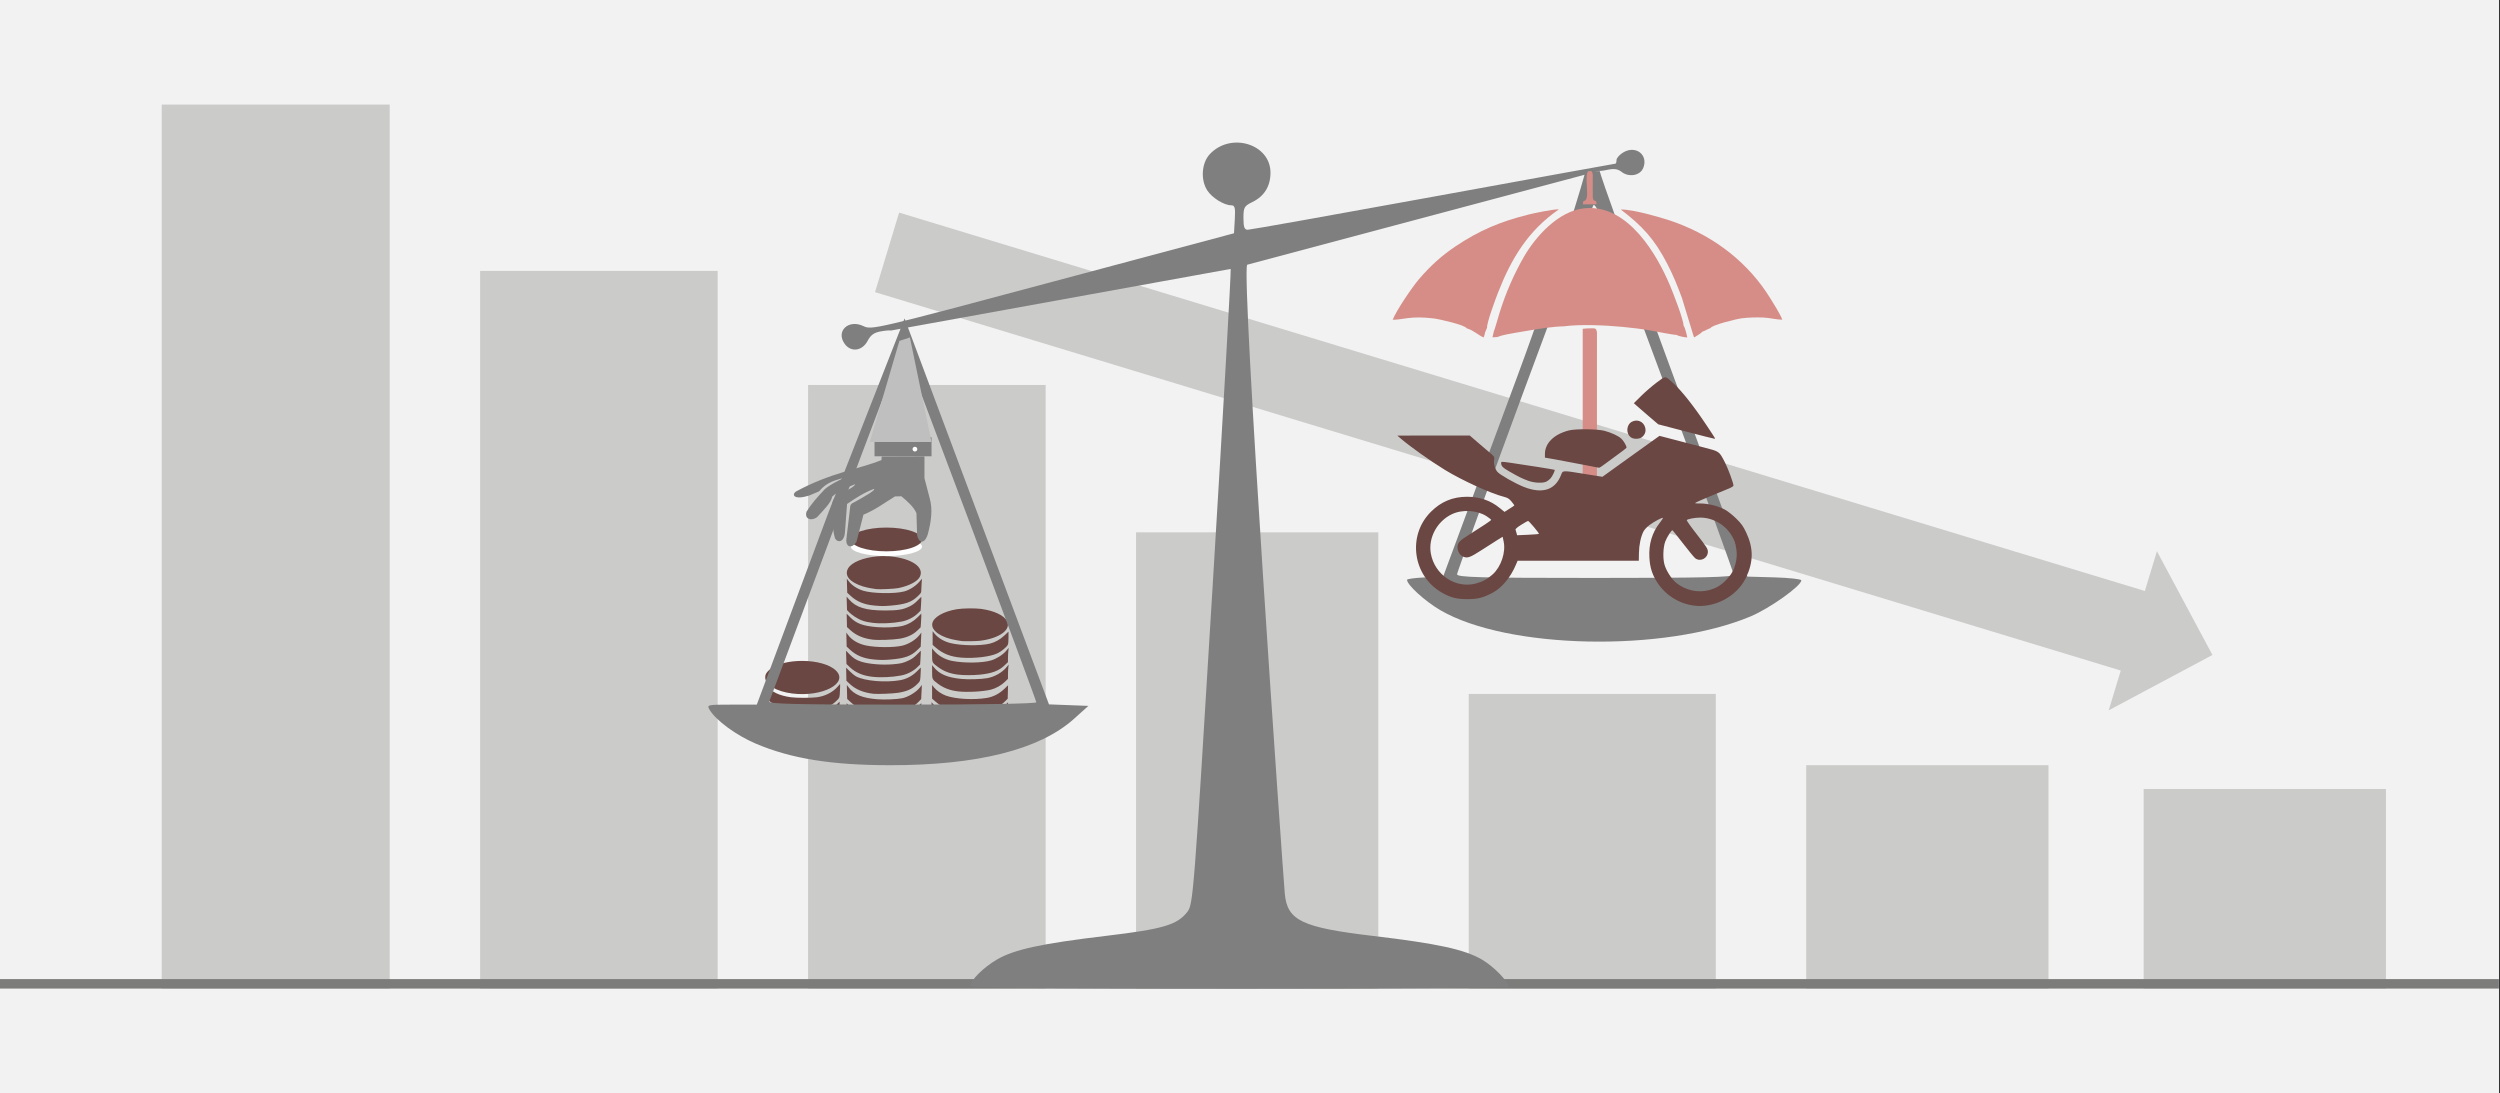 <svg width="526" height="230" xmlns="http://www.w3.org/2000/svg" xmlns:xlink="http://www.w3.org/1999/xlink" overflow="hidden"><rect width="100%" height="100%" fill="#333333" stroke="none"/><defs><clipPath id="clip0"><path d="M0 0 526 0 526 230 0 230Z" fill-rule="evenodd" clip-rule="evenodd"/></clipPath><clipPath id="clip1"><path d="M167 95 196 95 196 116 167 116Z" fill-rule="evenodd" clip-rule="evenodd"/></clipPath><clipPath id="clip2"><path d="M167 95 196 95 196 116 167 116Z" fill-rule="evenodd" clip-rule="evenodd"/></clipPath><clipPath id="clip3"><path d="M167 95 196 95 196 116 167 116Z" fill-rule="evenodd" clip-rule="evenodd"/></clipPath></defs><g clip-path="url(#clip0)"><rect x="0" y="0" width="525.239" height="230" fill="#FFFFFF" transform="scale(1.001 1)"/><rect x="0" y="0" width="525.239" height="230" fill="#F2F2F2" transform="scale(1.001 1)"/><path d="M0 0-51.925 0-51.925-62 0-62Z" fill="#CBCBCA" fill-rule="evenodd" transform="matrix(1.001 8.75495e-08 8.74228e-08 -1 361 146)"/><path d="M0 0-50.927 0-50.927-96 0-96Z" fill="#CBCBCA" fill-rule="evenodd" transform="matrix(1.001 8.75495e-08 8.74228e-08 -1 290 112)"/><path d="M0 0-49.928 0-49.928-127 0-127Z" fill="#CBCBCA" fill-rule="evenodd" transform="matrix(1.001 8.75495e-08 8.74228e-08 -1 220 81)"/><path d="M0 0-49.928 0-49.928-151 0-151Z" fill="#CBCBCA" fill-rule="evenodd" transform="matrix(1.001 8.75495e-08 8.74228e-08 -1 151 57)"/><path d="M0 0-47.931 0-47.931-186 0-186Z" fill="#CBCBCA" fill-rule="evenodd" transform="matrix(1.001 8.75495e-08 8.74228e-08 -1 82 22)"/><path d="M0 0-50.927 0-50.927-47 0-47Z" fill="#CBCBCA" fill-rule="evenodd" transform="matrix(1.001 8.75495e-08 8.74228e-08 -1 431 161)"/><path d="M0 0-50.927 0-50.927-42 0-42Z" fill="#CBCBCA" fill-rule="evenodd" transform="matrix(1.001 8.75495e-08 8.74228e-08 -1 502 166)"/><path d="M0 273.595 8.744 273.595 8.744 0 26.233 0 26.233 273.595 34.978 273.595 17.489 291.083Z" fill="#CBCBCA" fill-rule="evenodd" transform="matrix(0.29 -0.957 0.958 0.291 181.569 69.836)"/><path d="M0 0 525.239 0" stroke="#7C7C7B" stroke-width="1.997" stroke-miterlimit="8" fill="none" fill-rule="evenodd" transform="matrix(1.001 0 -0 1 0 207)"/><path d="M24.938 37.999 24.964 37.999 24.95 38ZM16.097 23.254 16.023 23.786C15.982 24.078 15.948 24.731 15.948 25.236L15.948 26.155 15.266 26.812C14.453 27.595 13.131 28.273 11.957 28.509 10.124 28.877 7.153 28.997 5.335 28.777 3.522 28.558 1.904 27.839 0.663 26.702L0 26.094 0 24.682 0 23.269 0.455 23.828C1.01 24.51 2.176 25.286 3.106 25.592 4.802 26.15 7.883 26.392 10.333 26.16 12.631 25.942 13.921 25.396 15.265 24.073ZM0.003 19.728 0.306 20.112C1.496 21.617 3.165 22.35 6.049 22.634 7.49 22.776 8.941 22.777 10.333 22.638 11.857 22.485 12.399 22.347 13.478 21.836 14.221 21.483 14.616 21.201 15.265 20.561L16.097 19.739 16.024 20.173C15.984 20.411 15.95 21.06 15.95 21.614L15.948 22.621 15.268 23.287C14.441 24.096 13.131 24.762 11.905 24.998 10.035 25.358 7.094 25.481 5.421 25.268 3.736 25.054 2.446 24.564 1.269 23.693 0.017 22.766-0 22.731 0.001 21.12ZM0.112 16.129 0.566 16.686C1.096 17.337 2.097 18.023 2.997 18.353 5.013 19.09 8.848 19.308 11.624 18.843 12.954 18.62 14.222 17.969 15.255 16.978L16.078 16.188 16.041 17.597 16.005 19.005 15.499 19.51C14.382 20.627 13.195 21.174 11.231 21.48 9.828 21.699 6.908 21.788 5.728 21.647 3.509 21.383 2.194 20.824 0.7 19.51L0.112 18.993 0.112 17.561ZM16.207 11.818 16.135 12.423C16.095 12.755 16.062 13.431 16.062 13.924L16.061 14.822 15.397 15.471C14.657 16.195 13.525 16.83 12.513 17.091 10.895 17.507 7.533 17.692 5.605 17.472L5.605 17.472C3.913 17.279 2.579 16.78 1.381 15.893 0.13 14.967 0.112 14.931 0.114 13.32L0.115 11.928 0.419 12.313C1.626 13.84 3.272 14.551 6.29 14.848 7.767 14.994 10.383 14.913 11.704 14.682 13.24 14.412 14.834 13.507 15.745 12.387ZM16.211 8.305 16.136 9.007C16.095 9.393 16.061 10.067 16.061 10.506L16.061 11.304 15.381 11.962C14.156 13.149 12.67 13.706 10.061 13.954 8.64 14.089 6.684 14.085 5.57 13.945 3.82 13.726 2.583 13.253 1.329 12.324 0.12 11.429 0.112 11.413 0.114 9.799L0.115 8.413 0.422 8.797C1.306 9.902 2.737 10.739 4.268 11.047 6.82 11.561 10.717 11.508 12.572 10.935 13.706 10.585 15.017 9.737 15.71 8.906ZM0.225 4.807 0.611 5.292C1.353 6.223 2.588 6.96 3.987 7.308 6.204 7.858 10.318 7.911 12.287 7.414 13.38 7.138 14.457 6.525 15.359 5.666L16.173 4.89 16.173 6.135C16.173 7.016 16.125 7.472 16.008 7.693 15.756 8.169 14.662 9.068 13.867 9.45 12.368 10.172 9.017 10.578 6.29 10.368 3.978 10.19 2.335 9.535 0.786 8.172L0.225 7.679 0.225 6.243ZM7.873 0.002C8.84-0.01 9.807 0.026 10.445 0.115 13.16 0.493 15.223 1.471 15.852 2.677 16.792 4.479 14.279 6.316 10.187 6.818 9.369 6.918 6.722 6.955 6.29 6.872 6.197 6.854 5.742 6.78 5.279 6.707 2.05 6.2-0.136 4.688 0.157 3.164 0.407 1.856 2.493 0.649 5.309 0.181 5.942 0.076 6.907 0.015 7.873 0.002Z" fill="#6A4742" fill-rule="evenodd" transform="matrix(1.001 0 -0 1 196 128)"/><path d="M17.111 34.44 17.664 35.061C19.169 36.749 21.134 37.341 25.213 37.334 27.983 37.329 28.937 37.174 30.277 36.512 30.978 36.166 31.413 35.85 32.011 35.254L32.809 34.458 32.803 35.134C32.799 35.505 32.759 36.178 32.714 36.627L32.632 37.445 31.953 38.07C30.893 39.046 29.718 39.543 27.8 39.83 26.754 39.987 23.455 40.058 22.56 39.944 20.617 39.696 19.051 39.018 17.911 37.931L17.187 37.241 17.149 35.84ZM0 34.083 0.449 34.651C0.696 34.964 1.232 35.435 1.639 35.699 3.134 36.667 4.82 37.006 8.092 37 10.848 36.994 11.773 36.84 13.159 36.153 13.938 35.766 14.313 35.492 14.906 34.879L15.66 34.097 15.615 35.546 15.57 36.996 14.838 37.689C13.596 38.866 12.305 39.338 9.594 39.606 8.284 39.736 6.432 39.733 5.399 39.599 3.276 39.325 1.901 38.714 0.544 37.444L0 36.936 0 35.509ZM32.809 30.933 32.809 31.51C32.809 31.827 32.777 32.478 32.737 32.957L32.664 33.827 32.026 34.452C31.11 35.352 29.888 35.932 28.342 36.202 26.931 36.449 23.784 36.562 22.576 36.41 20.617 36.163 19.106 35.522 17.919 34.434L17.188 33.764 17.154 32.36 17.12 30.956 17.895 31.741C19.181 33.046 20.567 33.545 23.587 33.788 25.385 33.934 27.821 33.803 28.956 33.499 30.1 33.193 31.156 32.582 32.011 31.729ZM0 30.546 0.381 31.045C0.812 31.611 1.544 32.176 2.405 32.609 4.087 33.456 8.33 33.772 11.273 33.271 12.599 33.046 13.808 32.417 14.814 31.43L15.634 30.626 15.634 31.817C15.634 33.257 15.529 33.549 14.761 34.24 13.69 35.203 12.728 35.621 10.9 35.919 9.624 36.127 6.512 36.219 5.422 36.082 3.329 35.817 1.893 35.177 0.523 33.899L0 33.411 0 31.979ZM17.155 27.109 17.479 27.553C18.637 29.14 20.426 29.89 23.627 30.127 25.11 30.237 27.637 30.136 28.736 29.922 30.041 29.668 31.742 28.64 32.529 27.63L32.93 27.114 32.857 28.598 32.783 30.082 32.273 30.619C31.197 31.752 29.996 32.313 28.004 32.614 26.65 32.819 24.061 32.899 22.851 32.774 20.775 32.559 19.236 31.918 17.969 30.741L17.23 30.055 17.193 28.582ZM15.744 26.9 15.743 27.61C15.743 28.001 15.71 28.662 15.671 29.079 15.602 29.812 15.58 29.856 15.017 30.42 13.974 31.463 12.781 31.998 10.885 32.273 9.426 32.484 7.039 32.569 5.83 32.453L5.83 32.453C3.553 32.233 1.725 31.437 0.476 30.121L0.126 29.752 0.091 28.348C0.071 27.575 0.08 26.944 0.11 26.944 0.14 26.945 0.289 27.127 0.44 27.349 1.261 28.554 3.009 29.384 5.393 29.701 6.615 29.863 9.717 29.862 10.89 29.7 12.616 29.461 14.162 28.675 15.2 27.51ZM32.699 23.444 32.699 24.021C32.699 24.338 32.666 24.988 32.626 25.466 32.553 26.329 32.549 26.337 31.989 26.898 30.925 27.961 29.865 28.452 27.965 28.759 26.854 28.939 23.651 29.066 22.735 28.967 20.672 28.744 18.988 28.046 17.804 26.924L17.07 26.228 17.04 24.851 17.01 23.474 17.781 24.248C18.205 24.674 18.811 25.16 19.128 25.328 20.927 26.283 25.245 26.656 28.307 26.122 29.675 25.883 30.892 25.246 31.901 24.24ZM7.888 22.053C10.703 22.074 13.503 22.755 14.869 24.086 17.611 26.758 11.989 29.707 5.67 28.911 2.37 28.496 0 27.087 0 25.54 0 24.926 0.19 24.568 0.824 23.983 2.245 22.673 5.074 22.033 7.888 22.053ZM32.699 19.906 32.699 20.424C32.698 20.708 32.666 21.363 32.626 21.877L32.554 22.814 31.916 23.439C31.112 24.228 29.795 24.89 28.571 25.122 26.62 25.491 24.248 25.595 22.466 25.388 20.505 25.161 18.964 24.502 17.802 23.394L17.079 22.703 17.034 21.308 16.99 19.913 17.716 20.658C18.526 21.488 19.108 21.863 20.113 22.198 21.656 22.713 24.526 22.959 26.783 22.769 28.544 22.621 29.003 22.511 30.156 21.964 30.874 21.623 31.262 21.344 31.89 20.715ZM17.048 16.095 17.372 16.542C18.178 17.652 19.496 18.441 21.145 18.801 23.19 19.247 26.969 19.275 28.772 18.857 30.14 18.54 31.637 17.62 32.419 16.616L32.82 16.1 32.751 17.585 32.681 19.069 31.936 19.797C30.673 21.032 29.278 21.523 26.35 21.766 24.88 21.888 24.264 21.886 22.846 21.757 20.71 21.561 19.15 20.927 17.859 19.727L17.12 19.042 17.084 17.569ZM32.809 12.1 32.809 12.677C32.809 12.994 32.777 13.645 32.737 14.124L32.664 14.994 32.026 15.619C31.11 16.518 29.888 17.099 28.342 17.369 26.931 17.615 23.784 17.729 22.576 17.577 20.617 17.33 19.106 16.689 17.919 15.601L17.188 14.931 17.154 13.527 17.12 12.123 17.891 12.9C19.195 14.213 20.578 14.712 23.587 14.955 25.385 15.101 27.821 14.969 28.956 14.666 30.1 14.36 31.156 13.748 32.011 12.896ZM17.11 8.537 17.637 9.139C19.119 10.828 21.154 11.448 25.213 11.446 27.852 11.445 28.927 11.271 30.266 10.626 30.977 10.284 31.378 9.993 32 9.371L32.809 8.562 32.809 9.08C32.808 9.364 32.776 10.019 32.736 10.534L32.664 11.47 32.026 12.095C31.222 12.884 29.905 13.546 28.681 13.778 26.762 14.141 24.356 14.251 22.653 14.052 20.968 13.856 19.978 13.519 18.804 12.744 18.363 12.452 17.82 12.021 17.599 11.787L17.197 11.36 17.154 9.948ZM16.68 4.854 16.664 5.264 16.664 4.871ZM17.152 4.751 17.48 5.198C18.144 6.106 19.232 6.844 20.533 7.268 22.425 7.886 27.213 7.978 29.228 7.436 30.36 7.131 31.701 6.254 32.498 5.297L32.952 4.751 32.881 5.622C32.842 6.1 32.809 6.767 32.809 7.104 32.809 7.715 32.808 7.718 32.063 8.447 30.792 9.692 29.396 10.176 26.38 10.419 24.819 10.545 24.544 10.544 23.011 10.413 20.846 10.228 19.284 9.597 17.964 8.376L17.24 7.706 17.196 6.229ZM16.664 1.422 16.676 1.422 16.664 1.744ZM23.512 0.061C24.449-0.021 25.419-0.023 26.368 0.071 30.823 0.51 33.464 2.336 32.52 4.325 32.045 5.327 30.261 6.271 27.962 6.737 27.17 6.898 23.907 7.046 23.341 6.946 23.189 6.92 22.694 6.844 22.24 6.777 21.786 6.71 21.018 6.531 20.533 6.379 17.725 5.497 16.559 4.06 17.436 2.564 18.189 1.279 20.702 0.309 23.512 0.061Z" fill="#6A4742" fill-rule="evenodd" transform="matrix(1.001 0 -0 1 161 117)"/><path d="M-54.595-40.717-69.7-81.252-74.984-81.252C-80.146-81.252-80.252-81.279-79.611-82.354-78.281-84.585-74.001-87.722-69.916-89.459-62.472-92.626-54.041-93.984-41.726-94-23.343-94.025-10.233-90.719-3.036-84.248L0-81.518-4.145-81.359-8.289-81.2-23.387-40.796C-31.691-18.574-38.554-0.216-38.64 0M-67.067-80.586C-66.924-80.221-60.588-63.237-52.989-42.843-45.39-22.451-39.081-5.848-38.968-5.949-38.654-6.231-10.954-80.205-10.954-80.762-10.954-81.053-22.387-81.251-39.141-81.251-61.435-81.251-67.273-81.113-67.067-80.586Z" fill="#7F7F7F" fill-rule="evenodd" transform="matrix(1.001 8.75495e-08 8.74228e-08 -1 229 67)"/><path d="M-158.439-39.553C-158.533-39.464-159.467-39.534-160.514-39.721-161.917-39.964-162.644-40.482-163.271-41.685-164.409-43.868-166.779-44.192-168.112-42.346-170.041-39.678-167.314-37.102-164.164-38.615-162.442-39.443-161.921-39.32-124.35-29.266L-86.281-19.078-86.111-16.135C-85.969-13.683-86.099-13.191-86.876-13.191-88.364-13.191-90.876-11.631-91.887-10.08-93.336-7.856-93.099-4.304-91.377-2.449-86.995 2.272-78.611-0.274-78.611-6.326-78.611-9.174-79.908-11.284-82.406-12.504-84.139-13.349-84.293-13.627-84.293-15.883-84.293-17.784-84.089-18.341-83.392-18.341-82.896-18.341-65.356-15.212-44.415-11.388-23.473-7.564-6.237-4.435-6.111-4.435-5.985-4.435-5.882-4.093-5.882-3.674-5.882-3.256-5.233-2.528-4.439-2.056-1.819-0.501 0.856-2.603-0.261-5.34-0.936-6.995-3.378-7.385-4.92-6.084-6.43-4.975-7.991-6.009-9.566-5.966L-83.511-25.7M-83.511-25.7C-84.793-27.902-75.977-154.1-75.598-158.081-75.064-163.685-71.984-165.151-57.02-166.925-43.506-168.527-37.835-169.758-34.175-171.888-31.705-173.324-28.61-176.503-28.61-177.604L-28.609-177.605C-28.609-177.823-54.05-178-85.144-178-127.531-178-141.68-177.85-141.68-177.405-141.68-176.268-138.887-173.5-136.112-171.886-132.461-169.763-126.799-168.531-113.27-166.917-101.168-165.472-98.253-164.617-96.101-161.877-94.861-160.298-94.745-158.816-90.783-93.551-88.556-56.859-86.845-26.724-86.98-26.582L-158.439-39.553" fill="#7F7F7F" fill-rule="evenodd" transform="matrix(1.001 8.75495e-08 8.74228e-08 -1 346 30)"/><path d="M-45.421-0.117C-45.296-0.231-51.059-19.857-59.657-43.085L-75.287-85.317-79.083-85.484C-81.171-85.575-82.88-85.804-82.88-85.99-82.88-87.052-79.117-90.488-75.888-92.376-61.789-100.617-28.845-101.291-10.702-93.71-6.698-92.037 0-87.275 0-86.101 0-85.847-2.551-85.567-5.67-85.478L-11.341-85.318-26.989-42.864C-35.595-19.514-42.511-0.225-42.357 0M-72.365-84.812C-72.365-84.12-45.336-10.855-43.764-7.287-43.238-6.09-41.058-11.548-28.687-45.041-20.733-66.574-14.226-84.508-14.226-84.894-14.226-85.448-20.385-85.597-43.295-85.597-67.834-85.597-72.365-85.474-72.365-84.812Z" fill="#7F7F7F" fill-rule="evenodd" transform="matrix(1.001 8.75495e-08 8.74228e-08 -1 379 36)"/><path d="M-0.006-32.915-2.996-33-2.996-0.178C-2.418-0.107-1.727-0.064-1.189-0.078-0.36-0.1-0.172 0 0-0.867L-0.006-32.915Z" fill="#D68D87" fill-rule="evenodd" transform="matrix(1.001 8.75495e-08 8.74228e-08 -1 336 69)"/><path d="M-2.256-27.456C-2.745-27.51-6.819-26.696-7.782-26.526-9.676-26.198-11.622-25.971-13.575-25.78-17.045-25.445-22.48-25.182-25.961-25.662-28.221-25.701-31.129-26.166-33.186-26.523-34.404-26.732-37.917-27.287-39.035-27.607L-39.783-27.856C-39.807-27.867-39.855-27.888-39.89-27.91L-40.941-27.978-40.666-26.739C-40.515-26.526-39.604-23.273-39.413-22.674-38.132-18.603-36.445-14.683-34.276-10.932-32.032-7.051-27.198-1.308-21.465-0.803-12.326 0-6.251-10.795-3.589-17.154-2.972-18.639-0.788-24.206-0.776-25.525-0.481-25.798-0.056-27.622 0-28-0.477-27.993-1.85-27.744-2.256-27.456Z" fill="#D68D87" fill-rule="evenodd" transform="matrix(1.001 8.75495e-08 8.74228e-08 -1 355 43)"/><path d="M-15.099-24.938-15.509-25.901C-15.602-26.245-15.675-26.73-15.833-27-17.057-26.471-17.9-25.511-19.404-25.069-19.712-24.39-24.945-23.172-26.368-22.996-31.228-22.394-32.91-23.314-34.949-23.277-34.135-21.252-30.859-16.416-29.392-14.704-26.98-11.902-24.674-9.803-21.727-7.825-16.81-4.522-12.363-2.628-6.405-1.142-5.213-0.843-1.212 0 0-0.044-6.437-4.478-9.959-10.318-12.756-17.449-13.219-18.624-15.221-23.985-15.099-24.938Z" fill="#D68D87" fill-rule="evenodd" transform="matrix(1.001 8.75495e-08 8.74228e-08 -1 328 44)"/><path d="M-15.099-25.032C-15.729-25.221-16.284-25.65-16.792-25.77-16.946-25.952-16.843-25.836-17.021-25.985-17.048-26.01-17.21-26.138-17.253-26.171-17.497-26.356-17.501-26.367-17.765-26.523L-18.544-27-18.722-26.487-21.096-18.701C-22.056-16.096-22.962-13.858-24.23-11.424-26.919-6.254-29.411-3.573-33.951-0.084-31.337 0-24.549-2.016-22.297-2.86-13.891-5.996-7.032-11.464-2.543-18.734-1.866-19.832-0.492-21.994 0-23.249-1.205-23.271-2.662-22.86-3.981-22.809-5.485-22.75-6.996-22.787-8.41-22.954-9.741-23.114-14.835-24.395-15.099-25.032Z" fill="#D68D87" fill-rule="evenodd" transform="matrix(1.001 8.75495e-08 8.74228e-08 -1 375 44)"/><path d="M-0.883-0.903-0.886-5.137C-0.894-6.983 0-5.603-0.108-6.983L-2.913-7C-2.996-5.883-2.652-6.603-2.296-5.957-1.653-5.103-2.644-1.053-1.851-0.023L-1.171 0C-0.972-0.277-0.883-0.473-0.883-0.903Z" fill="#D68D87" fill-rule="evenodd" transform="matrix(1.001 8.75495e-08 8.74228e-08 -1 336 36)"/><path d="M62.308 48.414C59.137 47.981 56.384 46.236 54.632 43.542 53.561 41.88 53.089 40.387 52.977 38.251 52.825 35.473 53.561 33.016 55.174 30.977 55.578 30.461 55.87 30.014 55.828 29.958 55.689 29.833 53.951 30.754 52.964 31.494 52.463 31.871 51.907 32.471 51.726 32.834 51.17 33.937 50.808 35.654 50.781 37.357L50.753 38.977 38.016 38.977 25.279 38.977 24.931 39.8C23.791 42.508 21.984 44.672 19.995 45.733 17.951 46.794 16.894 47.059 14.684 47.059 12.417 47.045 11.263 46.752 9.441 45.733 3.226 42.243 2.03 33.7 7.05 28.688 9.191 26.538 11.652 25.519 14.684 25.519 17.339 25.533 19.592 26.301 21.511 27.878L22.526 28.702 23.555 28.046C24.125 27.697 24.598 27.376 24.598 27.334 24.598 27.292 24.32 26.929 24 26.524 23.513 25.938 23.207 25.742 22.47 25.547 19.703 24.863 13.571 22.057 9.998 19.865 6.897 17.967 2.419 14.77 0.612 13.178L0 12.648 7.62 12.634 15.226 12.634 16.575 13.806C17.311 14.449 18.493 15.454 19.175 16.026 20.412 17.059 20.44 17.087 20.343 17.743 20.218 18.595 20.496 19.628 21.024 20.27 21.539 20.884 24.723 22.699 26.572 23.439 30.479 24.989 33.205 24.109 34.428 20.898 34.79 19.935 34.651 19.949 39.448 20.731L43.105 21.317 46.748 18.693C48.764 17.241 51.462 15.3 52.755 14.379L55.105 12.704 58.317 13.541C60.083 14.002 62.836 14.728 64.435 15.147 67.758 16.012 67.605 15.901 68.829 18.232 69.538 19.614 70.65 22.629 70.65 23.174 70.65 23.299 70.206 23.579 69.649 23.802 67.285 24.751 63.309 26.427 62.878 26.664 62.419 26.915 62.447 26.929 63.712 26.929 65.353 26.943 67.383 27.446 68.801 28.199 69.413 28.52 70.456 29.344 71.221 30.098 72.347 31.201 72.681 31.689 73.334 33.057 74.891 36.38 74.864 39.242 73.265 42.578 71.374 46.487 66.66 49 62.308 48.414ZM65.52 45.161C66.98 44.784 68.078 44.128 69.149 42.997 70.219 41.88 70.72 40.987 71.095 39.563 71.568 37.706 71.346 35.794 70.442 34.007 69.191 31.564 66.465 29.902 63.67 29.902 62.558 29.902 60.973 30.196 60.834 30.433 60.778 30.517 61.751 31.899 63.003 33.49 65.033 36.115 65.269 36.478 65.269 37.092 65.269 38.474 63.67 39.284 62.6 38.446 62.363 38.251 61.209 36.855 60.055 35.347 58.887 33.839 57.886 32.583 57.816 32.569 57.636 32.499 56.607 34.105 56.301 34.97 55.87 36.185 55.786 38.334 56.12 39.675 56.454 40.987 57.608 42.816 58.623 43.639 60.569 45.203 63.156 45.789 65.52 45.161ZM16.477 43.779C17.868 43.416 18.98 42.816 20.037 41.852 21.803 40.261 22.832 37.19 22.345 34.928L22.137 33.937 21.066 34.593C20.468 34.956 18.938 35.933 17.659 36.771 15.17 38.376 14.656 38.544 13.655 38.027 13.001 37.678 12.528 36.673 12.667 35.864 12.793 35.082 13.196 34.691 15.031 33.532 18.09 31.606 19.717 30.503 19.717 30.391 19.731 30.307 19.314 29.986 18.813 29.651 16.839 28.339 13.696 28.13 11.485 29.177 8.371 30.642 6.466 34.16 7.036 37.427 7.815 41.922 12.222 44.896 16.477 43.779ZM29.756 33.323C29.868 33.211 27.698 30.628 27.49 30.614 27.406 30.601 26.753 30.963 26.044 31.41 25.154 31.969 24.778 32.304 24.848 32.471 24.904 32.611 24.987 32.932 25.056 33.169L25.168 33.616 27.42 33.518C28.658 33.462 29.715 33.379 29.756 33.323ZM27.546 22.169C26.28 21.708 25.474 21.317 23.499 20.172 22.15 19.404 21.817 19.042 21.817 18.427 21.817 18.106 21.872 18.106 23.513 18.33 26.517 18.762 32.996 19.782 33.066 19.851 33.191 19.977 32.565 21.261 32.19 21.666 31.981 21.903 31.592 22.197 31.341 22.322 30.619 22.699 28.852 22.629 27.546 22.169ZM38.85 18.735C36.987 18.372 34.456 17.897 33.246 17.674L31.022 17.283 31.022 16.487C31.036 14.225 32.941 12.355 36.069 11.559 37.501 11.196 42.09 11.252 43.536 11.643 45.038 12.048 46.47 12.718 47.082 13.29 47.638 13.835 48.291 15.007 48.153 15.23 48.097 15.328 47.221 15.998 46.192 16.738 45.163 17.478 43.925 18.399 43.439 18.762 42.952 19.125 42.479 19.433 42.396 19.419 42.312 19.419 40.713 19.111 38.85 18.735ZM49.126 13.039C47.999 12.257 48.111 10.358 49.307 9.73 50.433 9.144 51.712 9.674 52.074 10.889 52.324 11.699 52.074 12.452 51.406 12.983 50.864 13.402 49.682 13.444 49.126 13.039ZM60.625 11.782 54.841 10.275 52.894 8.613C51.823 7.706 50.669 6.701 50.336 6.394L49.71 5.835 51.267 4.286C52.129 3.434 53.603 2.164 54.535 1.466 56.481 0.014 56.231 0 58.039 1.661 59.819 3.281 62.405 6.575 65.033 10.54 66.98 13.472 66.896 13.332 66.618 13.304 66.493 13.304 63.795 12.62 60.625 11.782Z" fill="#6A4742" fill-rule="evenodd" transform="matrix(1.001 0 -0 1 294 79)"/><rect x="0" y="0" width="11.983" height="4" fill="#7F7F7F" transform="matrix(1.001 0 -0 1 184 92)"/><path d="M6.224 0.729 8.433 0 12.981 22 0 22 6.224 0.729Z" fill="#BFBFBF" fill-rule="evenodd" transform="matrix(1.001 0 -0 1 183 71)"/><path d="M0 2C-1.90694e-15 0.895 3.353 0 7.489 0 11.625 -5.09251e-16 14.978 0.895 14.978 2 14.978 3.105 11.625 4 7.489 4 3.353 4-2.8604e-15 3.105 0 2Z" fill="#FFFFFF" fill-rule="evenodd" transform="matrix(1.001 0 -0 1 179 113)"/><path d="M0 2.5C-1.90694e-15 1.119 3.353 0 7.489 0 11.625 -6.36566e-16 14.978 1.119 14.978 2.5 14.978 3.881 11.625 5 7.489 5 3.353 5-2.8604e-15 3.881 0 2.5Z" fill="#6A4742" fill-rule="evenodd" transform="matrix(1.001 0 -0 1 179 111)"/><g clip-path="url(#clip1)"><g clip-path="url(#clip2)"><g clip-path="url(#clip3)"><path d="M21.679 15.987 21.644 16.727C17.844 18.615 12.904 19.356 6.897 23.359 6.141 24.044 6.587 25.177 9.165 24.201L10.892 23.319C12.246 21.303 13.782 20.953 15.299 20.429 14.05 21.152 12.803 21.878 11.88 22.861 10.68 24.41 9.547 25.97 8.742 27.584 8.312 29.335 9.825 29.587 10.643 28.627 11.754 27.151 13.008 25.636 13.161 24.414 14.23 23.248 15.663 22.506 17.124 21.797 17.006 22.307 15.942 22.984 14.706 23.692 13.657 24.378 13.24 25.107 13.186 25.86 13.157 28.743 13.21 31.426 13.642 33.19 14.096 34.188 15.278 34.098 15.369 31.744L15.722 25.963C17.247 24.674 18.784 23.487 20.375 22.791 20.621 23.091 18.862 24.296 17.096 25.505 16.397 25.93 16.258 26.009 16.215 27.056L15.581 33.577C15.582 35.137 16.605 35.355 17.343 33.93L18.542 28.219C20.651 27.163 22.197 25.685 23.97 24.377L25.063 24.341C26.181 25.457 27.204 26.6 27.672 27.902L27.778 32.449C27.951 33.937 28.956 34.77 29.61 32.379 30.203 29.706 30.493 27.134 29.963 24.835L29.047 20.535 29.047 15.952Z" fill="#7F7F7F" transform="matrix(1.222 0 -0 1 159.01 80.073)"/></g></g></g><path d="M0 0.5C-1.27129e-16 0.224 0.224 0 0.499 0 0.775 -1.27303e-16 0.999 0.224 0.999 0.5 0.999 0.776 0.775 1 0.499 1 0.224 1 -1.90694e-16 0.776 0 0.5Z" fill="#FFFFFF" fill-rule="evenodd" transform="matrix(1.001 0 -0 1 192 94)"/></g></svg>